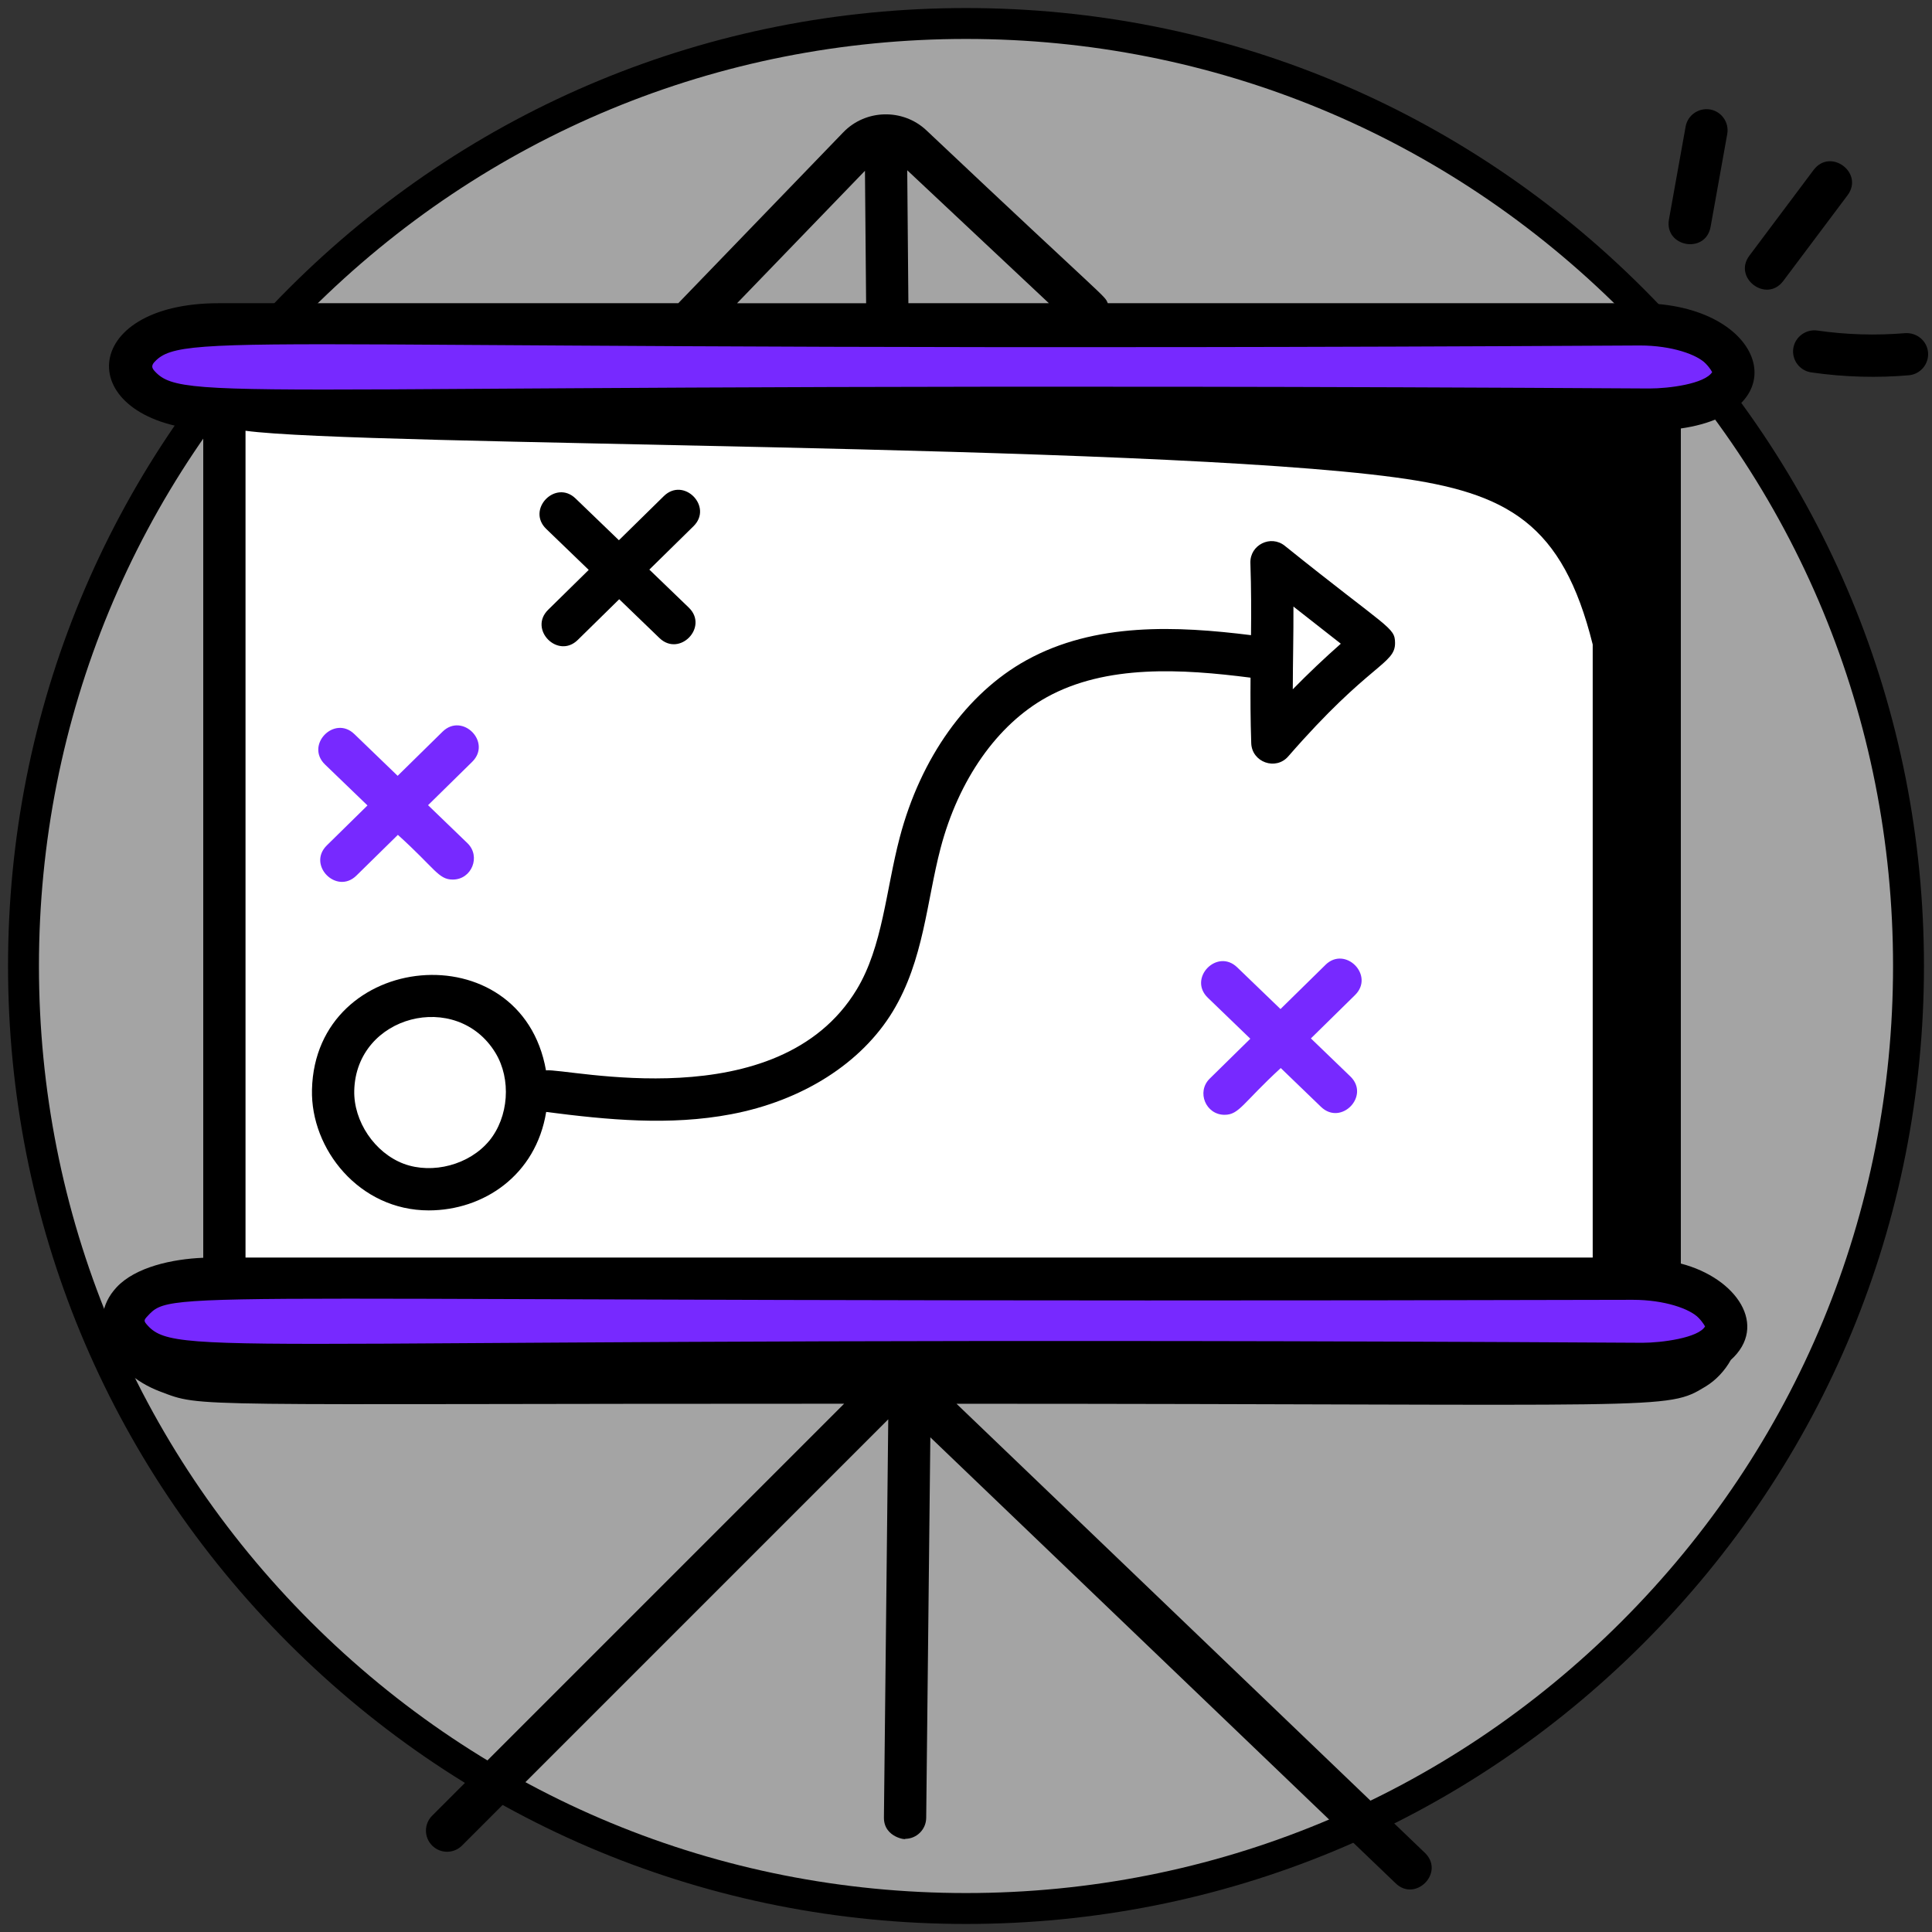 <?xml version="1.0" encoding="UTF-8"?> <svg xmlns="http://www.w3.org/2000/svg" viewBox="0 0 500 500"><rect x="0" y="0" width="500" height="500" fill="#333333" stroke="none"/><defs><style> .cls-1 { fill: #7729ff; } .cls-1, .cls-2, .cls-3, .cls-4, .cls-5 { stroke-width: 0px; } .cls-2 { fill: #7729ff; } .cls-3 { fill: #000; } .cls-4 { fill: #a4a4a4; } .cls-5 { fill: #fff; } </style></defs><g id="bkg"><g><circle class="cls-4" cx="250" cy="250" r="243.92"></circle><path class="cls-3" d="M250,497.92c-66.22,0-128.48-25.79-175.31-72.61C27.87,378.48,2.08,316.22,2.08,250S27.87,121.52,74.69,74.69C121.52,27.87,183.78,2.08,250,2.08s128.48,25.79,175.31,72.61c46.83,46.83,72.61,109.08,72.61,175.31s-25.79,128.48-72.61,175.31-109.08,72.61-175.31,72.61ZM250,10.08c-64.08,0-124.33,24.96-169.65,70.27S10.08,185.92,10.08,250s24.96,124.33,70.27,169.65c45.31,45.32,105.56,70.27,169.65,70.27s124.33-24.96,169.65-70.27c45.32-45.31,70.27-105.56,70.27-169.65s-24.96-124.33-70.27-169.65C374.33,35.04,314.08,10.08,250,10.08Z"></path></g></g><g id="check"><polyline class="cls-5" points="59.34 332.75 420.98 330.75 420 126 380.8 107.07 260.25 106.4 121.63 105.73 68.72 104.39"></polyline><polyline class="cls-5" points="410 117 339.95 104.39 62 98 60 148 59.34 332.75"></polyline><path class="cls-1" d="M368,106l39,2,23-3,14-2s5-5,4-8-6-7-6-7l-15-4h-38s-249,1-250,1-67,1-67,1c0,0-24-3-28-1s-11,7-11,7c0,0,6,9,6,10s46,6,46,6l283-2Z"></path><path class="cls-1" d="M368,354l39,2,23-3,14-2s5-5,4-8-6-7-6-7l-15-4h-38s-249,1-250,1-67,1-67,1c0,0-24-3-28-1s-11,7-11,7c0,0,6,9,6,10s46,6,46,6l283-2Z"></path><g id="_2" data-name="2"><path class="cls-3" d="M424.4,78.47h-137.71c-.89-2.16.69.23-46.97-44.77-6.07-5.68-15.71-5.44-21.48.54l-42.7,44.23H56.59c-36.43,0-37.82,30.13-3.99,32.81v214.23c-8.04.32-17.58,2.42-22.43,7.64-8.33,8.94-1.78,22.05,11.26,26.97,11.3,4.27,4.62,3.14,177.03,3.16l-106.62,106.62c-2.14,2.14-2.14,5.6,0,7.73,2.14,2.14,5.6,2.14,7.73,0l110.31-110.31-1.12,103.04c-.06,5.35,6.2,5.86,5.47,5.53,2.99,0,5.43-2.41,5.47-5.41l1.07-98.5,120.34,115.34c5.12,5.12,12.85-2.62,7.73-7.73l-121.3-116.3c185.66.02,183.5,1.85,193.88-4.47,2.68-1.63,4.96-4.08,6.51-6.86,9.79-8.8,1.6-21.17-12.93-24.95V110.89c30.82-4.43,22.12-32.41-10.62-32.41ZM63.54,325.46V111.48c29.61,4.04,232.59,3.28,297.69,12.09,28.99,3.92,43.17,11.9,50.96,43.22v158.66H63.54ZM271.44,78.47h-36.35l-.3-34.41,36.66,34.41ZM223.85,44.2l.3,34.28h-33.4l33.1-34.28ZM40.02,93.64c7.8-8.39,26.9-2.19,384.38-4.23,8.27,0,14.84,2.37,17.06,4.71,1.32,1.38,1.58,2.16,1.65,2.18-1.96,3.06-11.2,4.24-16.23,4.24-361.68-2.13-378.77,4.2-386.76-4.39-.7-.75-1.13-1.42-.11-2.51ZM441.27,343.27c-1.7,2.98-11.25,4.24-16.23,4.24-361.43-2.13-378.78,4.21-386.75-4.39-1.14-1.24-1.13-1.42-.11-2.51,6.92-7.41,3.51-3.22,384.38-4.22,8.27,0,14.85,2.36,17.06,4.7,1.31,1.38,1.58,2.16,1.65,2.18Z"></path><path class="cls-3" d="M332.5,141.25c-3.63-2.92-9.05-.23-8.9,4.44.23,6.84.22,12.89.16,18.69-19.12-2.38-40.31-3.39-58.19,6.52-15.38,8.52-27.31,25.23-32.72,45.84-3.57,13.56-4.41,28.25-11.14,39.35-20.36,33.65-74.96,20.25-80.41,20.92-6.37-36.12-59.7-31.06-60.56,4.98-.37,15.42,12.26,31.26,30.21,31.26,14.12,0,27.73-9.02,30.4-25.48,15.93,2.06,31.98,3.61,47.88.59,18.45-3.5,33.7-13.2,41.83-26.61,8.03-13.25,8.75-28.51,12.36-42.24,4.66-17.73,14.66-31.97,27.44-39.05,15.46-8.56,35.07-7.35,52.78-5.08-.04,5.25-.03,10.77.18,16.96.17,4.93,6.35,7.15,9.59,3.4,21.06-24.2,27.68-23.76,27.63-29.36-.04-4.11-1.59-3.48-28.55-25.14ZM126.59,295.26c-5.11,6.17-14.61,8.7-22.09,5.93-7.5-2.81-13.01-10.95-12.82-18.94.47-19.56,26.55-26.16,36.53-9.79,4.17,6.83,3.46,16.64-1.62,22.81ZM334.57,178.39c.02-7.32.2-14.04.17-21.41,2.93,2.3,6.5,5.07,12.26,9.61-4.27,3.77-8.42,7.71-12.43,11.8Z"></path><path class="cls-2" d="M343.02,249.72l-11.63,11.42-11.21-10.8c-5.2-5.01-12.81,2.85-7.59,7.88l10.99,10.6-10.5,10.32c-3.5,3.43-1.03,9.37,3.83,9.37,3.81,0,4.69-3.04,14.55-12.1l10.41,10.04c5.2,5.02,12.81-2.85,7.59-7.88l-10.2-9.83,11.41-11.21c5.18-5.08-2.53-12.87-7.66-7.81Z"></path><path class="cls-3" d="M152.37,147.48l-10.5,10.32c-5.18,5.08,2.53,12.87,7.66,7.81l10.72-10.53,10.41,10.04c5.2,5.02,12.81-2.85,7.59-7.88l-10.2-9.83,11.41-11.21c5.17-5.06-2.5-12.87-7.66-7.81l-11.63,11.42-11.21-10.8c-5.19-5.02-12.81,2.85-7.59,7.88l10.99,10.6Z"></path><path class="cls-2" d="M95.09,208.46l-10.5,10.32c-5.18,5.08,2.53,12.87,7.66,7.81l10.72-10.53c9.66,8.71,10.46,11.57,14.21,11.57,4.9,0,7.32-6,3.8-9.41l-10.2-9.84,11.41-11.21c5.18-5.08-2.52-12.86-7.66-7.81l-11.62,11.42-11.2-10.8c-5.18-5.01-12.81,2.83-7.59,7.88l10.99,10.59Z"></path><path class="cls-3" d="M442.7,58.71l4.31-24.03c.53-2.97-1.45-5.81-4.42-6.35-2.98-.49-5.81,1.45-6.35,4.42l-4.31,24.01c-1.28,7.16,9.47,9.1,10.77,1.94Z"></path><path class="cls-3" d="M469.37,43.97l-16.62,22.18c-4.34,5.76,4.39,12.37,8.75,6.57l16.64-22.18c4.34-5.81-4.43-12.34-8.76-6.57Z"></path><path class="cls-3" d="M493.07,86.22c-7.59.63-15.25.41-22.77-.68-2.91-.41-5.75,1.63-6.2,4.63-.43,2.98,1.64,5.76,4.63,6.2,8.74,1.27,17.34,1.44,25.26.75,3.01-.26,5.24-2.91,4.99-5.91-.26-3.01-2.91-5.17-5.91-4.99Z"></path></g></g></svg> 